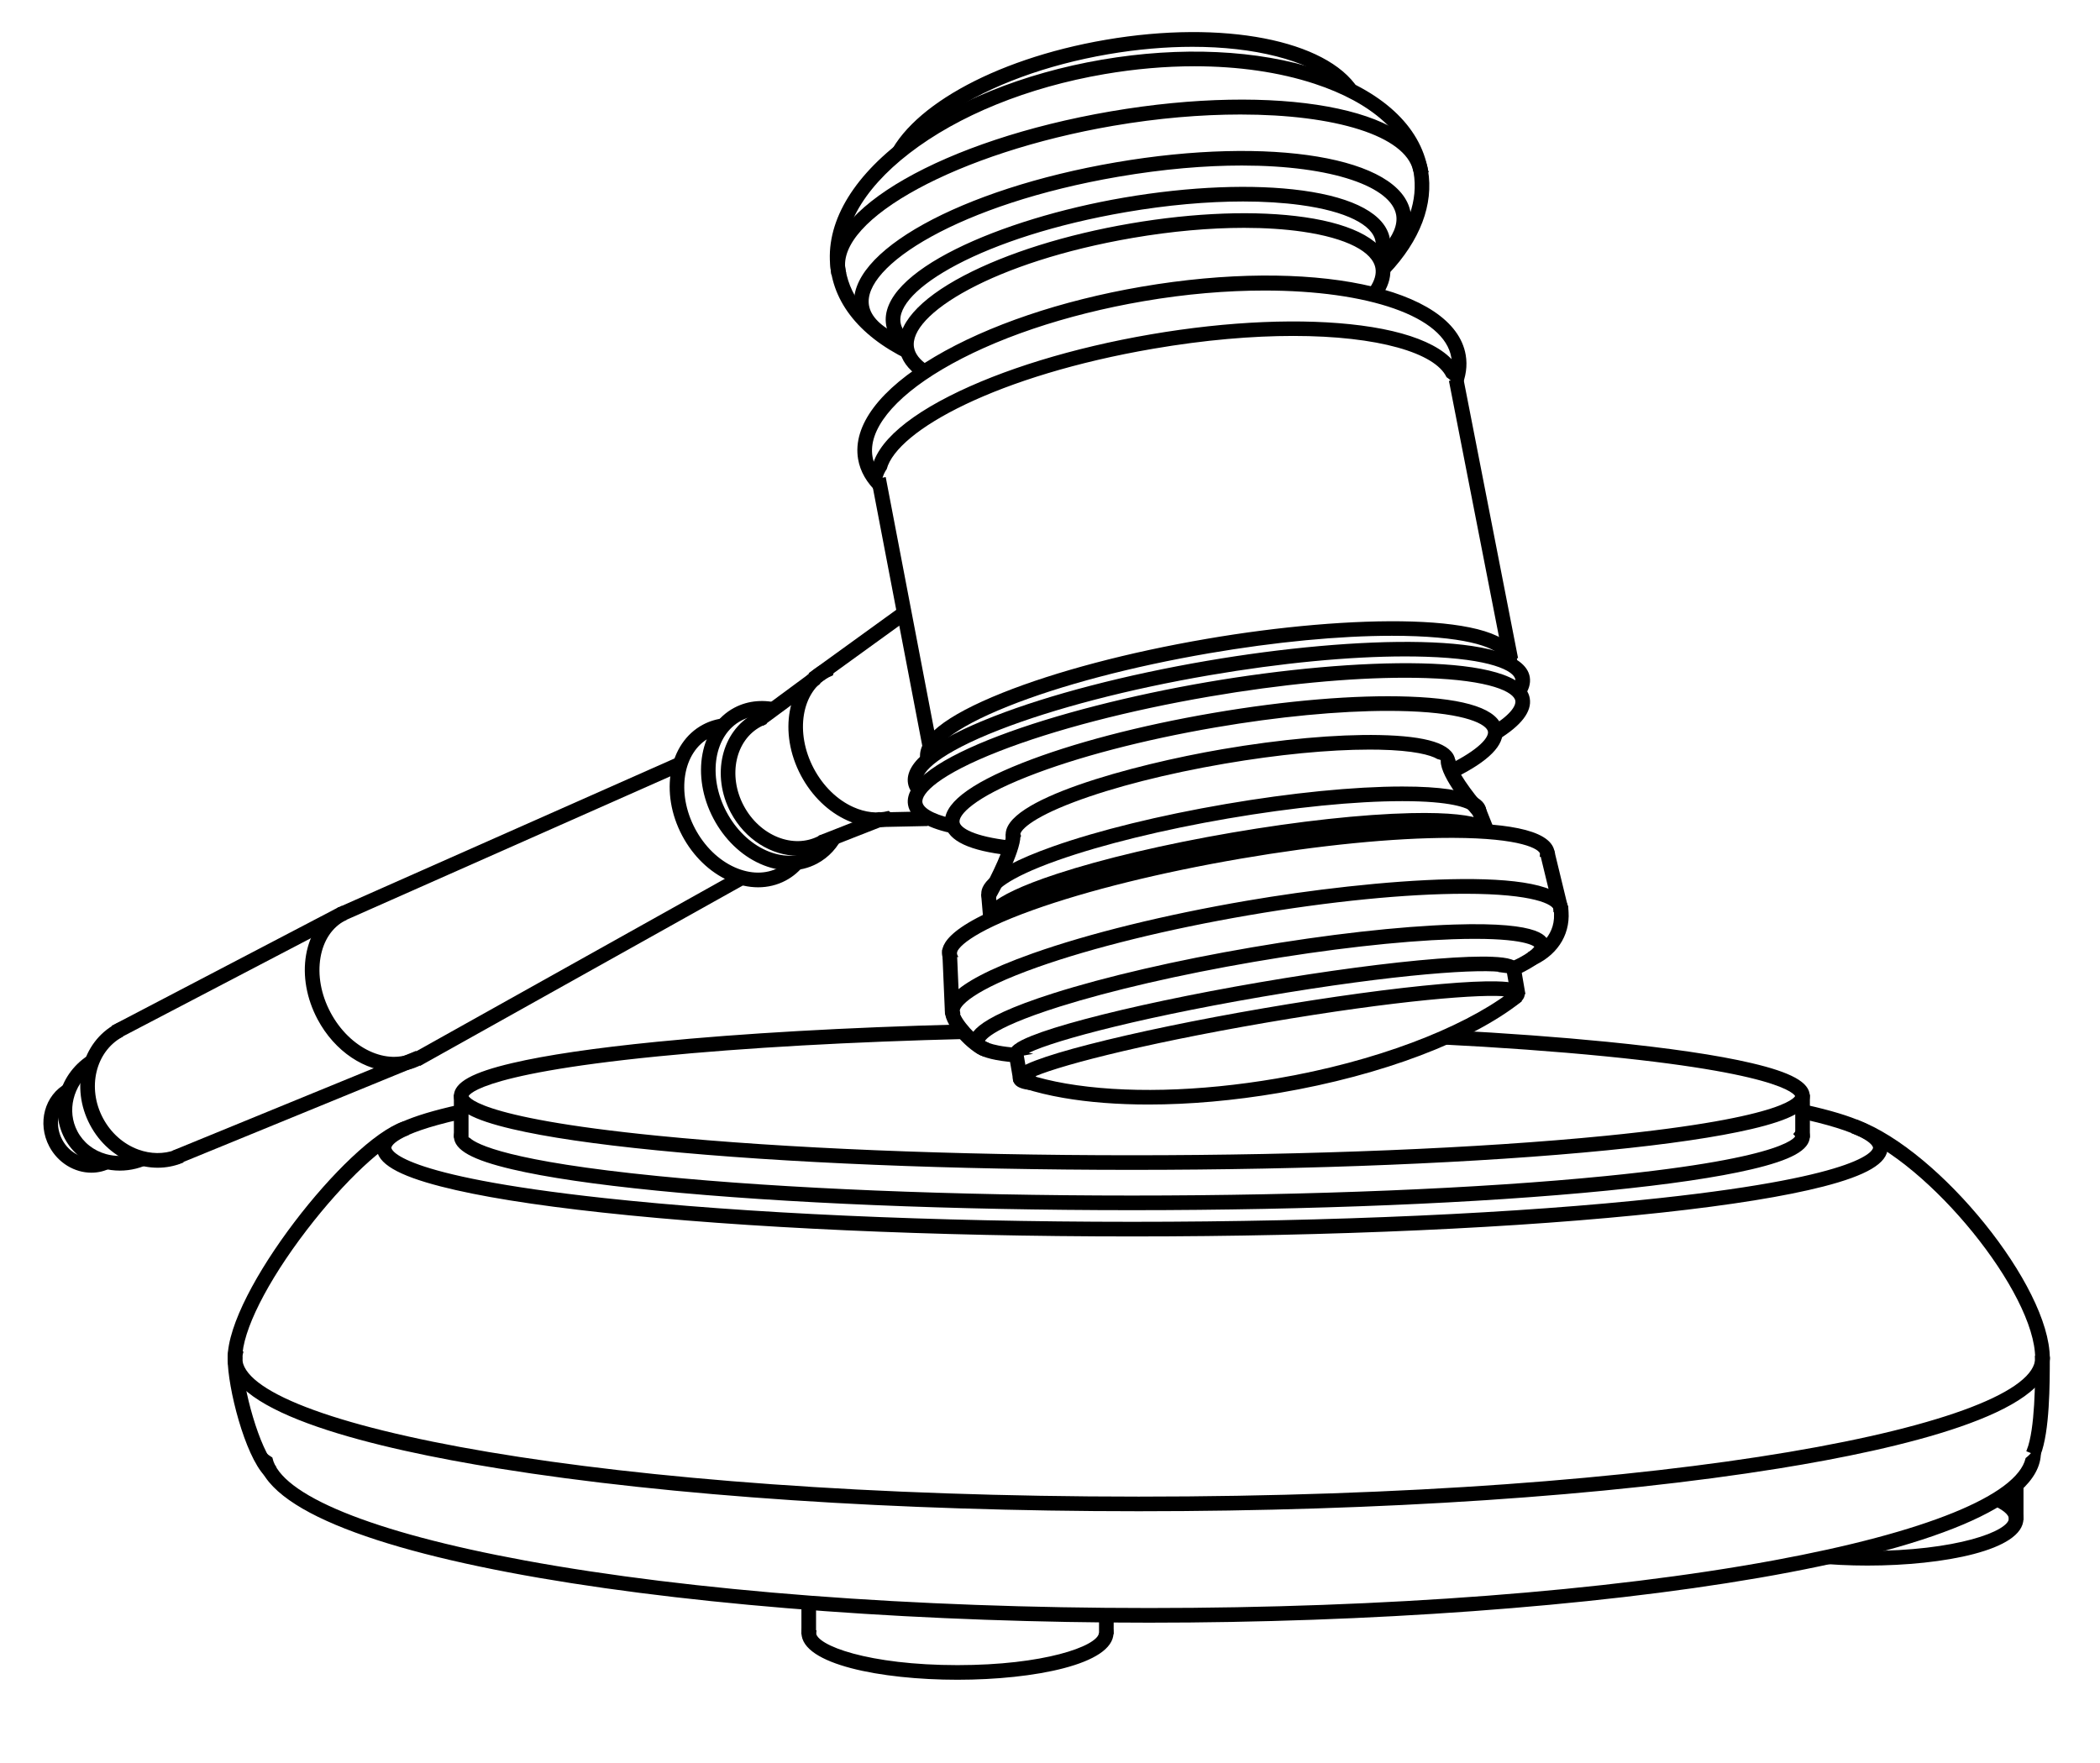 <?xml version="1.0" encoding="utf-8"?>
<!-- Generator: Adobe Illustrator 23.0.6, SVG Export Plug-In . SVG Version: 6.00 Build 0)  -->
<svg version="1.1" id="Слой_1" xmlns="http://www.w3.org/2000/svg" xmlns:xlink="http://www.w3.org/1999/xlink" x="0px" y="0px"
	 viewBox="0 0 717.74 602.67" style="enable-background:new 0 0 717.74 602.67;" xml:space="preserve">
<style type="text/css">
	.st0{stroke:#000000;stroke-miterlimit:10;}
</style>
<g>
	<path class="st0" d="M515.8,339.88c-16.32,12.16-45.66,23.49-79.36,29.25c-26.67,4.56-52.34,5.16-72.29,1.71
		c-4.68-0.81-8.91-1.84-12.67-3.05c-0.19,1.33-0.58,2.63-1.15,3.83c3.91,1.25,8.3,2.31,13.13,3.15c8.75,1.52,18.57,2.27,29.07,2.27
		c13.96,0,29.12-1.33,44.59-3.97c35.71-6.1,65.52-17.76,82.14-30.77C517.94,341.71,516.79,340.88,515.8,339.88z"/>
</g>
<g>
	<path class="st0" d="M692.77,498.67c-3.16,12.86-34.32,25.59-86.63,35.21c-56.99,10.49-132.78,16.26-213.42,16.26
		s-156.43-5.78-213.42-16.26c-52.52-9.67-83.72-22.46-86.66-35.37c-1.61-0.98-3.04-2.27-4.12-3.79c-0.09,0.59-0.14,1.19-0.14,1.79
		c0,36.08,154.74,57.64,304.33,57.64s304.33-21.56,304.33-57.64c0-1.01-0.14-2-0.38-2.99C695.88,495.53,694.5,497.3,692.77,498.67z"
		/>
</g>
<g>
	<path class="st0" d="M696.04,463.78c0.01,0.15,0.04,0.3,0.04,0.45c0,23.1-123.32,47.83-306.89,47.83
		c-183.57,0-306.89-24.73-306.89-47.83c0-0.61,0.11-1.23,0.28-1.84c-1.43-0.18-2.7-0.57-3.83-1.12c-0.29,0.97-0.45,1.96-0.45,2.96
		c0,18.47,50.11,30.43,92.15,37.21c58.44,9.43,136.13,14.62,218.74,14.62c82.61,0,160.29-5.19,218.74-14.62
		c42.04-6.78,92.15-18.74,92.15-37.21c0-0.82-0.1-1.63-0.3-2.43C698.66,462.66,697.4,463.32,696.04,463.78z"/>
</g>
<g>
	<path class="st0" d="M623.07,379.55c-1.76-0.45-3.63-0.9-5.59-1.34c0.14,1.36,0.08,2.74-0.15,4.04
		c22.4,5.09,23.34,9.39,23.34,10.06c0,1-2.05,9.95-73.11,17.68c-48.23,5.25-112.36,8.14-180.59,8.14S254.6,415.24,206.37,410
		c-71.06-7.73-73.11-16.69-73.11-17.68c0-0.68,0.96-5.04,23.93-10.19c-0.14-1.37-0.08-2.76,0.17-4.11c-2.3,0.5-4.48,1.02-6.51,1.54
		c-14.73,3.79-21.6,7.85-21.6,12.76s6.86,8.98,21.6,12.76c12.97,3.34,31.5,6.33,55.08,8.89c48.37,5.26,112.66,8.16,181.03,8.16
		s132.66-2.9,181.03-8.16c23.58-2.56,42.11-5.56,55.08-8.89c14.73-3.79,21.6-7.85,21.6-12.76S637.81,383.34,623.07,379.55z"/>
</g>
<g>
	<path class="st0" d="M615.73,384.19c-0.54,1.24-1.28,2.4-2.17,3.43c0.49,0.5,0.51,0.78,0.51,0.8c0,0.08-0.75,7.67-65.33,14.08
		c-43.23,4.29-100.72,6.65-161.89,6.65s-118.66-2.36-161.89-6.65c-51.05-5.06-62.22-10.87-64.65-13.12c-1.6-0.65-3.04-1.6-4.24-2.85
		c-0.28,0.61-0.44,1.24-0.44,1.89c0,4.29,6.03,7.62,19.56,10.79c11.63,2.73,28.24,5.17,49.38,7.27
		c43.36,4.3,100.99,6.67,162.28,6.67c61.29,0,118.92-2.37,162.28-6.67c21.14-2.1,37.75-4.54,49.38-7.27
		c13.53-3.17,19.56-6.5,19.56-10.79C618.08,386.89,617.31,385.5,615.73,384.19z"/>
</g>
<g>
	<path class="st0" d="M598.52,363.86c-11.63-2.73-28.25-5.17-49.38-7.27c-16.19-1.6-34.37-2.94-53.99-3.98
		c-0.26,1.67-1.33,3.2-3.41,3.83c20.78,1.06,40,2.45,57,4.13c64.59,6.4,65.33,14,65.33,14.08s-0.75,7.67-65.33,14.08
		c-43.23,4.29-100.72,6.65-161.89,6.65s-118.66-2.36-161.89-6.65c-64.59-6.4-65.33-14-65.33-14.08s0.75-7.67,65.33-14.08
		c29.69-2.94,66.12-4.98,105.84-5.96c-1.09-1.11-1.95-2.42-2.53-3.94c-38.88,1.01-74.53,3.03-103.71,5.92
		c-21.14,2.1-37.75,4.54-49.38,7.27c-13.53,3.17-19.56,6.5-19.56,10.79s6.03,7.62,19.56,10.79c11.63,2.73,28.24,5.17,49.38,7.26
		c43.36,4.3,100.99,6.67,162.28,6.67c61.29,0,118.92-2.37,162.28-6.67c21.14-2.09,37.75-4.54,49.38-7.26
		c13.53-3.17,19.56-6.5,19.56-10.79S612.05,367.03,598.52,363.86z"/>
</g>
<g>
	<path class="st0" d="M520.6,339.21c-0.44-2.55-3.8-3.14-9.07-3.26c-4.5-0.11-10.83,0.19-18.82,0.89
		c-16.33,1.42-37.86,4.36-60.61,8.26c-22.75,3.9-44.02,8.31-59.9,12.41c-7.76,2-13.83,3.83-18.04,5.43c-4.93,1.88-7.9,3.55-7.47,6.1
		c0.3,1.75,2,2.57,4.74,2.96c0-1.42,0.52-2.84,1.57-3.8c-0.31-0.03-0.6-0.06-0.85-0.09c7.23-3.66,35.88-11.39,80.63-19.07
		c44.76-7.68,74.34-9.93,82.38-8.9c-0.07,0.04-0.17,0.08-0.25,0.12c1.66,0.3,2.78,1.34,3.36,2.65c0,0,0,0,0,0
		C519.98,341.83,520.85,340.66,520.6,339.21z"/>
</g>
<g>
	<path class="st0" d="M519.21,331.09c-0.45-2.63-3.96-3.32-9.08-3.54c-4.52-0.2-10.87,0.03-18.88,0.66
		c-16.36,1.29-37.91,4.15-60.66,8.05c-22.76,3.9-44.02,8.39-59.88,12.63c-7.76,2.07-13.82,3.98-18.02,5.67
		c-4.76,1.92-7.84,3.73-7.38,6.36c0.07,0.41,0.22,0.77,0.44,1.09c1.33-0.93,2.92-1.58,4.77-1.88c-0.09-0.02-0.2-0.03-0.28-0.05
		c6.1-3.75,34.98-11.97,81.04-19.87c46.06-7.9,76.03-9.78,83.03-8.27c-0.02,0.01-0.05,0.03-0.08,0.04c1.54,0.17,3,0.71,4.31,1.53
		C519.11,332.78,519.36,331.98,519.21,331.09z"/>
</g>
<g>
	<path class="st0" d="M341.45,312.74c1.66-1.66,6.68-5.07,21.89-10c15.48-5.02,36.26-9.89,58.49-13.7
		c22.24-3.82,43.44-6.15,59.71-6.58c1.85-0.05,3.56-0.07,5.14-0.07c15.05,0,18.84,2.01,19.72,2.75c0.41-0.03,0.81-0.06,1.22-0.08
		c1.05-0.05,2.07,0.07,3.05,0.31c-0.02-0.24-0.05-0.46-0.08-0.64c-0.32-1.89-1.18-6.92-28.43-6.29
		c-16.55,0.38-38.22,2.74-61.02,6.65c-22.79,3.91-44.01,8.91-59.74,14.07c-25.25,8.28-25.06,13.26-24.74,15.25
		C338.03,313.57,339.62,312.99,341.45,312.74z"/>
</g>
<g>
	<path class="st0" d="M337.17,308.85c0.75-1.24,1.7-2.27,2.79-3.11c-0.01-0.02-0.01-0.04-0.02-0.06c-0.2-1.19,3.26-5.68,21.49-12.12
		c15.26-5.38,35.92-10.46,58.19-14.28c22.27-3.82,43.45-5.93,59.63-5.94h0.08c16.57,0,22.4,2.27,23.84,3.67
		c1.63,0.24,3.08,0.85,4.35,1.71c0.15-0.78,0.05-1.38-0.02-1.79c-0.32-1.88-1.3-7.59-28.16-7.59h-0.09
		c-16.4,0.01-37.81,2.14-60.3,5.99c-22.49,3.86-43.39,8.99-58.85,14.45c-25.41,8.97-24.43,14.69-24.11,16.57
		C336.09,306.93,336.26,307.84,337.17,308.85z"/>
</g>
<g>
	<path class="st0" d="M346.34,289.32c0.5-1.3,1.2-2.53,2.07-3.62c-0.09-0.14-0.14-0.27-0.16-0.39c-0.26-1.49,3.34-5.85,18.76-11.66
		c13.46-5.07,31.73-9.73,51.46-13.11c18.26-3.13,35.7-4.82,49.6-4.82c1.12,0,2.22,0.01,3.29,0.03c11.87,0.24,17.7,1.82,20.13,3.24
		c1.98,0.51,3.8,1.45,5.3,2.79c0.16-0.66,0.2-1.32,0.08-1.97c-0.87-5.09-9.19-7.73-25.44-8.06c-14.62-0.29-33.68,1.42-53.65,4.84
		c-30.67,5.26-75.54,17.43-73.49,29.39C344.52,287.24,345.19,288.35,346.34,289.32z"/>
</g>
<g>
	<path class="st0" d="M512.98,249.31c-1.1-6.39-11.67-9.99-31.42-10.7c-18.28-0.66-42.07,1.33-66.97,5.6
		c-24.91,4.27-48,10.32-65.01,17.04c-18.38,7.25-27.15,14.17-26.05,20.56c0.89,5.18,8.02,8.53,21.22,9.99
		c-0.03-0.37-0.06-0.74-0.06-1.13c0-0.95,0.15-1.92,0.4-2.87c-12.21-1.39-17.21-4.27-17.62-6.66c-0.51-2.96,5.36-8.98,23.58-16.16
		c16.77-6.62,39.58-12.59,64.22-16.82c21.56-3.7,42.24-5.67,59.15-5.67c2.41,0,4.75,0.04,7.01,0.12
		c19.57,0.71,27.11,4.42,27.62,7.38c0.4,2.35-3.21,6.61-13.78,11.86c0.79,1.08,1.42,2.28,1.87,3.55
		C508.52,259.76,513.85,254.37,512.98,249.31z"/>
</g>
<g>
	<path class="st0" d="M522.35,238.75c-2.59-15.09-58.47-13.88-109.74-5.09c-51.27,8.8-104.36,26.29-101.77,41.38
		c0.74,4.3,5.81,7.28,13.86,9.13c0-0.08-0.01-0.16-0.01-0.24c0-1.23,0.21-2.46,0.6-3.65c-7.04-1.63-10.16-3.86-10.51-5.92
		c-0.6-3.48,6.07-10.05,26.57-18.05c18.79-7.33,44.34-13.98,71.93-18.71c24.48-4.2,47.94-6.44,67-6.44c2.42,0,4.78,0.04,7.05,0.11
		c22,0.71,30.47,4.68,31.07,8.16c0.37,2.15-2.04,5.48-8.75,9.59c0.91,0.99,1.67,2.11,2.27,3.31
		C519.59,247.58,523.09,243.04,522.35,238.75z"/>
</g>
<g>
	<path class="st0" d="M313.87,272.41c0.48-1.26,1.14-2.44,2-3.47c-0.63-0.62-0.99-1.25-1.09-1.87c-0.6-3.48,6.07-10.05,26.57-18.05
		c18.79-7.33,44.34-13.98,71.93-18.71c24.48-4.2,47.94-6.44,67-6.44c2.42,0,4.78,0.04,7.05,0.11c22,0.71,30.47,4.68,31.07,8.16
		c0.18,1.03-0.29,2.34-1.56,3.87c0.49,0.2,0.97,0.42,1.47,0.68c0.71,0.39,1.38,0.85,2.02,1.33c1.7-2.24,2.38-4.43,2.02-6.56
		c-2.59-15.09-58.47-13.88-109.74-5.09c-27.85,4.78-53.67,11.5-72.71,18.93c-20.47,7.99-30.25,15.54-29.06,22.45
		C311.14,269.52,312.19,271.07,313.87,272.41z"/>
</g>
<g>
	<path class="st0" d="M316.06,262.06c0.88-1.06,1.93-1.94,3.12-2.57c-0.1-0.23-0.17-0.45-0.21-0.67c-0.6-3.49,5.74-10,25.33-17.84
		c17.97-7.19,42.43-13.64,68.86-18.18c22.75-3.9,44.59-5.98,62.57-5.98c2.91,0,5.72,0.05,8.42,0.16
		c21.08,0.86,29.22,4.89,29.82,8.38c0.03,0.17,0.04,0.34,0.03,0.52c1.41,0.22,2.69,0.7,3.84,1.37c0.18-0.86,0.22-1.71,0.07-2.56
		c-2.59-15.09-56.25-14.27-105.42-5.83c-26.7,4.58-51.44,11.12-69.67,18.41c-19.62,7.85-28.97,15.33-27.78,22.23
		C315.18,260.41,315.54,261.26,316.06,262.06z"/>
</g>
<g>
	<path class="st0" d="M270.1,294.23c-1.07,1.08-2.28,2.02-3.65,2.75c-4.53,2.41-10.04,2.38-15.52-0.06
		c-5.64-2.52-10.54-7.29-13.8-13.42c-6.63-12.5-4.27-26.78,5.26-31.84c0.64-0.34,1.31-0.62,1.99-0.86c0.56-1.61,1.5-3.17,2.92-4.59
		c0.08-0.08,0.17-0.15,0.25-0.22c-2.47,0.26-4.84,0.97-7.04,2.14c-11.48,6.09-14.59,22.8-6.92,37.25c3.67,6.92,9.25,12.32,15.7,15.2
		c3.29,1.47,6.61,2.21,9.82,2.21c3.24,0,6.37-0.75,9.21-2.26c2.54-1.35,4.67-3.21,6.36-5.46
		C273.11,295.09,271.57,294.8,270.1,294.23z"/>
</g>
<g>
	<path class="st0" d="M47.16,393.42c-5.25-1.91-9.66-5.82-12.42-11.02c-5.6-10.55-2.56-23.17,6.73-28.34
		c-0.32-1.41-0.43-2.87-0.31-4.31c-0.43,0.19-0.85,0.38-1.27,0.6c-11.48,6.09-15.38,21.31-8.68,33.92
		c3.22,6.08,8.4,10.66,14.58,12.91c2.69,0.98,5.43,1.46,8.13,1.46c2.77,0,5.48-0.52,8.05-1.53c-0.85-1.06-1.51-2.26-1.97-3.55
		C55.97,395.02,51.5,394.99,47.16,393.42z"/>
</g>
<g>
	<path class="st0" d="M141.84,360.02c-9.53,4.97-22.66-1.17-29.33-13.74c-3.29-6.19-4.51-12.97-3.46-19.1
		c1.02-5.94,4.08-10.53,8.61-12.94c0.06-0.03,0.11-0.05,0.17-0.08c-0.66-1.18-1.1-2.47-1.32-3.81c-0.24,0.12-0.49,0.23-0.73,0.36
		c-5.65,3-9.44,8.61-10.68,15.79c-1.2,7,0.17,14.69,3.87,21.66c5.82,10.96,16.11,17.57,25.74,17.57c3.16,0,6.25-0.71,9.09-2.22
		c0.4-0.21,0.8-0.45,1.18-0.69C143.79,362.09,142.71,361.16,141.84,360.02z"/>
</g>
<g>
	<path class="st0" d="M45.7,394.97c-3.13,0.84-6.41,0.87-9.53,0.01c-4.45-1.23-8.05-4.08-10.14-8.03
		c-3.83-7.22-1.51-16.18,5.06-21.36c0.13-1.88,0.63-3.75,1.53-5.45c0.05-0.1,0.12-0.19,0.18-0.29c-0.24,0.12-0.49,0.22-0.73,0.35
		c-10.65,5.65-14.94,18.5-9.57,28.63c2.61,4.93,7.09,8.48,12.61,10.01c1.92,0.53,3.88,0.79,5.85,0.79c3.64,0,7.28-0.9,10.62-2.68
		c0.55-0.29,1.08-0.61,1.59-0.94C50.78,396.43,48.24,396.12,45.7,394.97z"/>
</g>
<g>
	<path class="st0" d="M33.53,396.07c-4.77,1.13-10.1-1.35-12.71-6.29c-2.44-4.59-1.8-9.93,1.21-13.33c0-0.01,0-0.01,0-0.02
		c0.04-2.24,0.63-4.29,1.64-6.05c-0.25,0.11-0.51,0.22-0.75,0.35c-7.2,3.82-9.72,13.21-5.63,20.92c2.92,5.5,8.42,8.69,13.94,8.69
		c2.23,0,4.47-0.52,6.54-1.62c0.88-0.47,1.69-1.02,2.43-1.64C37.94,397.42,35.62,397.03,33.53,396.07z"/>
</g>
<g>
	<path class="st0" d="M282.26,286.77c-1.39,1.85-3.09,3.36-5.1,4.43c-4.53,2.41-10.04,2.38-15.52-0.06
		c-5.64-2.52-10.54-7.29-13.8-13.42c-6.63-12.5-4.27-26.78,5.26-31.84c2.29-1.21,4.78-1.79,7.34-1.79c1.21,0,2.43,0.14,3.65,0.39
		c0.61-1.28,1.45-2.46,2.51-3.48c-5.26-1.48-10.66-1.15-15.38,1.35c-11.48,6.09-14.59,22.8-6.92,37.25
		c3.67,6.92,9.25,12.32,15.7,15.2c3.29,1.47,6.61,2.21,9.82,2.21c3.24,0,6.37-0.75,9.21-2.26c3.91-2.08,6.94-5.39,8.85-9.61
		C286.18,286.1,284.26,286.69,282.26,286.77z"/>
</g>
<g>
	<path class="st0" d="M303.61,277.72c-3.76,0.95-7.95,0.49-12.11-1.37c-5.64-2.52-10.54-7.29-13.8-13.42
		c-6.63-12.5-4.27-26.78,5.26-31.84c0.43-0.23,0.87-0.42,1.31-0.61c0.04-0.18,0.07-0.37,0.12-0.55c0.45-1.62,1.19-3.05,2.16-4.27
		c-1.89,0.35-3.72,0.97-5.46,1.9c-11.48,6.09-14.59,22.8-6.92,37.25c3.67,6.92,9.25,12.32,15.7,15.2c3.29,1.47,6.61,2.21,9.82,2.21
		c2.98,0,5.86-0.65,8.51-1.92C306.52,279.81,304.95,278.97,303.61,277.72z"/>
</g>
<g>
	<path class="st0" d="M280.53,286.05c-0.05-0.01-0.1-0.04-0.16-0.05c-0.09,0.05-0.17,0.11-0.26,0.16
		c-8.94,4.74-20.76,0.02-26.36-10.52c-5.6-10.54-2.88-22.98,6.06-27.73c0.57-0.3,1.15-0.57,1.75-0.79c0.26-0.7,0.57-1.4,0.97-2.09
		c0.61-1.04,1.41-1.99,2.33-2.81c-2.41,0.29-4.75,1.01-6.93,2.17c-10.89,5.78-14.35,20.64-7.72,33.13
		c4.84,9.11,13.72,14.48,22.4,14.48c3.22,0,6.42-0.74,9.36-2.3c1.84-0.97,3.45-2.21,4.86-3.65
		C284.76,286.57,282.57,286.61,280.53,286.05z"/>
</g>
<g>
	<path class="st0" d="M302.17,160.8c0.13-0.23,0.28-0.43,0.42-0.64c3.71-13.67,38.55-32.37,91.43-41.44
		c17.77-3.05,33.98-4.39,47.98-4.39c29.15,0,48.71,5.83,52.79,14.26c0.2,0.14,0.39,0.28,0.59,0.43c1.73,1.35,3.09,3.13,4.03,5.1
		c0.24-1.39,0.25-2.75,0.02-4.1c-1.56-9.08-13.73-15.57-34.27-18.26c-19.79-2.59-45.29-1.52-71.81,3.03
		c-26.51,4.55-50.91,12.03-68.71,21.08c-18.47,9.38-27.78,19.55-26.23,28.64c0.33,1.95,1.16,3.78,2.45,5.48
		C300.24,166.78,300.69,163.34,302.17,160.8z"/>
</g>
<g>
	<path class="st0" d="M300.52,162.42c-1.47-1.96-2.42-4.04-2.8-6.23c-1.6-9.31,7.17-20.38,24.05-30.37
		c17.69-10.47,42.21-18.77,69.06-23.37c14.43-2.48,28.47-3.64,41.36-3.64c35.22,0,61.84,8.72,64.33,23.28
		c0.35,2.01,0.2,4.11-0.4,6.26c1.17,1.15,2.13,2.51,2.85,3.98c1.58-3.7,2.1-7.36,1.49-10.92c-3.91-22.78-52.36-32.84-110.31-22.9
		c-27.31,4.69-52.32,13.16-70.42,23.87c-18.66,11.04-27.88,23.29-25.95,34.49c0.71,4.15,2.92,7.92,6.48,11.24
		C299.93,166.24,300.04,164.28,300.52,162.42z"/>
</g>
<g>
	<path class="st0" d="M284.59,93.27c1.3-0.34,2.65-0.5,3.99-0.46c-0.03-0.16-0.07-0.31-0.1-0.47c-3.08-17.94,39.01-40.75,91.9-49.83
		c15.31-2.63,30.15-3.87,43.58-3.87c32.37,0,56.57,7.2,59.52,19.52c0.61-0.04,1.23-0.07,1.86-0.07c0.79,0,1.54,0.07,2.26,0.19
		c-0.01-0.03-0.01-0.07-0.01-0.1c-3.56-20.77-50.94-29.38-107.88-19.62c-56.93,9.77-98.73,33.68-95.17,54.45
		C284.55,93.1,284.58,93.18,284.59,93.27z"/>
</g>
<g>
	<path class="st0" d="M317.27,125.31c-4.01-1.54-7.21-4.47-8.53-8.2c-11.16-6.23-18.48-14.67-20.22-24.76
		c-2.29-13.32,5.53-27.66,22-40.37c16.84-12.99,40.58-22.63,66.85-27.13c10.5-1.8,20.9-2.7,30.88-2.7c14.99,0,29.06,2.02,41.18,6
		c19.77,6.5,31.92,17.41,34.2,30.73c1.66,9.65-2,19.57-9.7,28.81c0.51,1.75,0.63,3.62,0.39,5.5c10.58-11.26,15.24-23.39,13.24-34.99
		c-2.55-14.85-15.65-26.88-36.9-33.86c-20.81-6.84-47.09-8.06-73.99-3.45c-26.9,4.62-51.27,14.53-68.61,27.91
		c-17.7,13.66-26.05,29.36-23.5,44.22c2.35,13.73,13.73,25.03,32.21,32.18C316.8,125.16,316.93,125.18,317.27,125.31z"/>
</g>
<g>
	<path class="st0" d="M309.2,52.72c3.03-4.98,8.19-9.99,15.34-14.78c13.76-9.2,32.98-16.26,54.12-19.89
		c9.91-1.7,19.66-2.55,28.89-2.55c10.46,0,20.24,1.09,28.76,3.26c8.56,2.18,15.23,5.29,19.75,9.11c0.08,0,0.15-0.01,0.23-0.01
		c2.79,0,5.31,0.94,7.35,2.5c-10.49-16.07-45.35-23.17-85.67-16.26c-38.89,6.67-68.64,23.94-74.77,41.9
		C304.86,54.37,306.95,53.27,309.2,52.72z"/>
</g>
<g>
	<path class="st0" d="M306.82,114.87c-6.02-2.82-9.61-6.36-10.31-10.39c-2.4-14.02,31.42-35.27,85.61-44.56
		c15.52-2.66,29.8-3.84,42.32-3.84c31.19,0,51.53,7.33,53.24,17.33c0.6,3.52-1.09,7.51-4.81,11.64c0.7,1.34,1.18,2.8,1.43,4.29
		c5.57-5.54,8.25-11.2,7.32-16.6c-3.17-18.48-47.18-25.84-100.18-16.75c-53.01,9.09-92.04,30.7-88.87,49.18
		c1.15,6.7,7.61,12.09,18.54,15.67C309.12,119.34,307.59,117.31,306.82,114.87z"/>
</g>
<g>
	<path class="st0" d="M310.47,116.67c0-0.39,0.02-0.78,0.07-1.17c-1.81-1.55-2.92-3.26-3.23-5.08
		c-2.02-11.78,28.62-30.03,77.46-38.41c14.05-2.41,27.74-3.64,40.08-3.64c7.1,0,13.76,0.41,19.77,1.23
		c15.48,2.11,24.96,6.78,25.99,12.8c0.25,1.47-0.01,3.05-0.75,4.69c1.05,1.12,1.9,2.4,2.48,3.8c1.92-3.03,2.73-6.11,2.21-9.17
		c-1.37-7.98-11.81-13.69-29.39-16.09c-16.84-2.3-38.53-1.43-61.06,2.43c-42.07,7.22-83.77,25.29-80.73,43.02
		c0.68,3.94,3.44,7.15,7.78,9.69C310.71,119.55,310.47,118.18,310.47,116.67z"/>
</g>
<g>
	<path class="st0" d="M314.54,127.99c0.58-1,1.36-1.92,2.27-2.74c-2.81-1.9-4.51-4.06-4.91-6.41c-2.02-11.78,27.7-29.87,75.16-38.01
		c13.34-2.29,26.35-3.45,38.14-3.45c7.22,0,13.98,0.44,20.07,1.32c15.06,2.18,24.3,6.89,25.33,12.92c0.37,2.16-0.32,4.51-1.96,6.95
		c1.38,0.22,2.63,0.77,3.73,1.55c1.93-3.12,2.68-6.21,2.18-9.18c-1.37-7.97-11.56-13.72-28.7-16.2
		c-16.42-2.38-37.53-1.61-59.45,2.15c-21.92,3.76-42.08,10.08-56.77,17.79c-15.33,8.05-23.03,16.87-21.66,24.84
		c0.58,3.38,2.77,6.36,6.38,8.86C314.41,128.25,314.47,128.12,314.54,127.99z"/>
</g>
<g>
	<path class="st0" d="M528.93,322.8c-0.34-1.99-1.24-7.27-31.91-6.28c-18.74,0.6-43.29,3.37-69.14,7.8
		c-25.85,4.43-49.92,10.01-67.79,15.69c-29.23,9.3-28.33,14.57-27.99,16.56c0.26,1.53,0.86,5,15.06,6.08
		c-0.09-1.34,0-2.69,0.31-3.99c-10.33-0.78-11.41-2.74-11.42-2.76c0-0.04,0.7-4.35,26-12.31c17.62-5.54,41.24-10.99,66.51-15.32
		c25.27-4.33,49.36-7.08,67.82-7.72c2.86-0.1,5.43-0.14,7.75-0.14c18.72,0,20.77,2.91,20.87,3.08c-0.03,0.15-0.57,2.08-8.09,5.62
		c0.89,1.03,1.62,2.18,2.12,3.41C529.71,327.38,529.18,324.23,528.93,322.8z"/>
</g>
<g>
	<path class="st0" d="M323.82,347.35c1.16-0.62,2.44-1.06,3.77-1.32c-0.03-0.08-0.06-0.17-0.07-0.25
		c-0.37-2.14,4.9-7.85,26.97-15.67c18.95-6.71,44.62-13.03,72.28-17.77c27.58-4.73,53.82-7.34,73.9-7.34h0.17
		c23.42,0.02,30.28,3.64,30.65,5.78c0.02,0.13,0.02,0.27,0,0.43c1.34-0.14,2.68-0.27,4.04-0.42c-0.02-0.26-0.06-0.49-0.09-0.69
		c-2.5-14.59-66.76-9.02-109.34-1.71c-27.88,4.78-53.78,11.16-72.94,17.94c-31.14,11.03-29.96,17.87-29.58,20.11
		C323.62,346.76,323.71,347.06,323.82,347.35z"/>
</g>
<g>
	<path class="st0" d="M530.8,291.09c-2.5-14.59-65.68-9.2-107.53-2.02c-27.39,4.7-52.84,11-71.66,17.73
		c-30.6,10.94-29.43,17.78-29.04,20.02c0.02,0.14,0.07,0.27,0.1,0.41c1.21-0.39,2.55-0.6,4.03-0.61c-0.1-0.17-0.16-0.33-0.19-0.48
		c-0.37-2.14,4.79-7.83,26.45-15.58c18.61-6.66,43.82-12.89,70.99-17.55c26.79-4.6,52.29-7.12,71.94-7.12c0.28,0,0.56,0,0.84,0
		c23,0.08,29.76,3.73,30.13,5.87c0.02,0.12,0.02,0.25,0,0.39c1.18-0.47,2.51-0.76,3.98-0.84
		C530.82,291.24,530.81,291.15,530.8,291.09z"/>
</g>
<g>
	<path class="st0" d="M376.1,558.47c-0.02,0.03-0.05,0.05-0.07,0.08c-1.05,4.78-19.42,11.11-48.78,11.11
		c-30.26,0-48.83-6.72-48.83-11.54c0-0.17,0.03-0.35,0.08-0.53c-0.99-0.63-1.95-1.32-2.88-2.08c-0.14-0.11-0.25-0.24-0.38-0.36
		c-0.53,0.94-0.82,1.93-0.82,2.97c0,10.2,26.58,15.54,52.83,15.54s52.83-5.34,52.83-15.54c0-1.28-0.44-2.48-1.23-3.61
		C378.06,555.89,377.13,557.2,376.1,558.47z"/>
</g>
<g>
	<path class="st0" d="M683.31,510.58c-0.94,1.08-1.98,2.09-3.1,2.99c4.47,1.82,6.87,3.79,6.87,5.52c0,4.82-18.58,11.54-48.83,11.54
		c-4.41,0-8.55-0.15-12.44-0.41c-1.74,1.44-3.67,2.63-5.74,3.53c5.85,0.58,12.02,0.88,18.18,0.88c26.26,0,52.83-5.34,52.83-15.54
		C691.09,515.72,688.16,512.87,683.31,510.58z"/>
</g>
<g>
	<rect x="274.41" y="547.88" class="st0" width="4" height="10.24"/>
</g>
<g>
	<rect x="376.13" y="552.09" class="st0" width="4" height="6.03"/>
</g>
<g>
	<rect x="687.09" y="507.56" class="st0" width="4" height="11.53"/>
</g>
<g>
	<path class="st0" d="M696.92,497.24l-3.72-1.46c2.88-7.36,2.88-23.7,2.88-31.56h4C700.08,472.94,700.08,489.18,696.92,497.24z"/>
</g>
<g>
	<path class="st0" d="M700.08,464.22h-4c0-22.56-36.32-67.3-62.68-77.2l1.41-3.74C662.87,393.82,700.08,439.97,700.08,464.22z"/>
</g>
<g>
	<rect x="614.08" y="374.65" class="st0" width="4" height="13.76"/>
</g>
<g>
	<rect x="155.63" y="374.65" class="st0" width="4" height="13.76"/>
</g>
<g>
	
		<rect x="515.94" y="331.37" transform="matrix(0.986 -0.169 0.169 0.986 -49.275 92.42)" class="st0" width="4" height="8.23"/>
</g>
<g>
	
		<rect x="345.97" y="360.53" transform="matrix(0.986 -0.169 0.169 0.986 -56.654 64.098)" class="st0" width="4" height="8.23"/>
</g>
<g>
	<path class="st0" d="M524.63,329.35l-1.73-3.61c3.02-1.45,9.9-5.82,8.59-15.02l3.96-0.56
		C536.61,318.36,532.56,325.54,524.63,329.35z"/>
</g>
<g>
	
		<rect x="529.14" y="291.15" transform="matrix(0.972 -0.236 0.236 0.972 -56.086 134.088)" class="st0" width="4" height="19.58"/>
</g>
<g>
	
		<rect x="505.08" y="276.98" transform="matrix(0.929 -0.37 0.37 0.929 -68.042 207.534)" class="st0" width="4" height="8.38"/>
</g>
<g>
	
		<rect x="336.32" y="306.01" transform="matrix(0.996 -0.085 0.085 0.996 -25.122 29.861)" class="st0" width="4" height="8.23"/>
</g>
<g>
	<path class="st0" d="M504.03,278.6c-1.86-2.11-11.12-12.94-11.12-18.46h4c0,2.96,5.92,11.03,10.13,15.82L504.03,278.6z"/>
</g>
<g>
	<path class="st0" d="M339.72,307l-3.49-1.95c3.11-5.58,8.05-15.79,8.05-19.41h4C348.27,291.49,340.59,305.43,339.72,307z"/>
</g>
<g>
	
		<rect x="504.69" y="129.45" transform="matrix(0.982 -0.192 0.192 0.982 -24.656 100.365)" class="st0" width="4" height="96.47"/>
</g>
<g>
	
		<rect x="307.09" y="163.33" transform="matrix(0.982 -0.188 0.188 0.982 -33.875 61.747)" class="st0" width="4" height="92.82"/>
</g>
<g>
	
		<rect x="274.75" y="218.85" transform="matrix(0.81 -0.586 0.586 0.81 -73.7 213.943)" class="st0" width="37.93" height="4"/>
</g>
<g>
	<rect x="300.87" y="278" transform="matrix(1 -0.021 0.021 1 -5.776 6.503)" class="st0" width="15.58" height="4"/>
</g>
<g>
	
		<rect x="257.37" y="236.86" transform="matrix(0.805 -0.594 0.594 0.805 -89.276 206.371)" class="st0" width="23.25" height="4"/>
</g>
<g>
	
		<rect x="280.32" y="282.04" transform="matrix(0.931 -0.365 0.365 0.931 -83.556 125.69)" class="st0" width="21.29" height="4"/>
</g>
<g>
	
		<rect x="111.3" y="284.81" transform="matrix(0.914 -0.405 0.405 0.914 -101.262 95.396)" class="st0" width="126.66" height="4"/>
</g>
<g>
	
		<rect x="134.82" y="328.83" transform="matrix(0.873 -0.488 0.488 0.873 -136.328 138.876)" class="st0" width="126.59" height="4"/>
</g>
<g>
	
		<rect x="34.89" y="330.58" transform="matrix(0.886 -0.463 0.463 0.886 -145.189 74.126)" class="st0" width="86.78" height="4"/>
</g>
<g>
	
		<rect x="57.02" y="376.65" transform="matrix(0.925 -0.379 0.379 0.925 -136.055 66.857)" class="st0" width="89.19" height="4"/>
</g>
<g>
	<path class="st0" d="M90.83,504.12c-6.67-6.95-12.53-29.78-12.53-39.9h4c0,10.2,6.01,31.51,11.41,37.13L90.83,504.12z"/>
</g>
<g>
	<path class="st0" d="M82.3,464.22h-4c0-22.32,40.61-73.9,59.57-80.41l1.3,3.78c-7.94,2.72-21.91,15.82-34.76,32.58
		C90.77,437.97,82.3,454.85,82.3,464.22z"/>
</g>
<g>
	
		<rect x="323.08" y="324.95" transform="matrix(0.999 -0.043 0.043 0.999 -14.181 14.346)" class="st0" width="4" height="21.18"/>
</g>
<g>
	<path class="st0" d="M336.04,360.57c-4.64-1.59-12.5-10.06-12.5-14.45h4c0,2.18,6.33,9.47,9.8,10.66L336.04,360.57z"/>
</g>
</svg>
